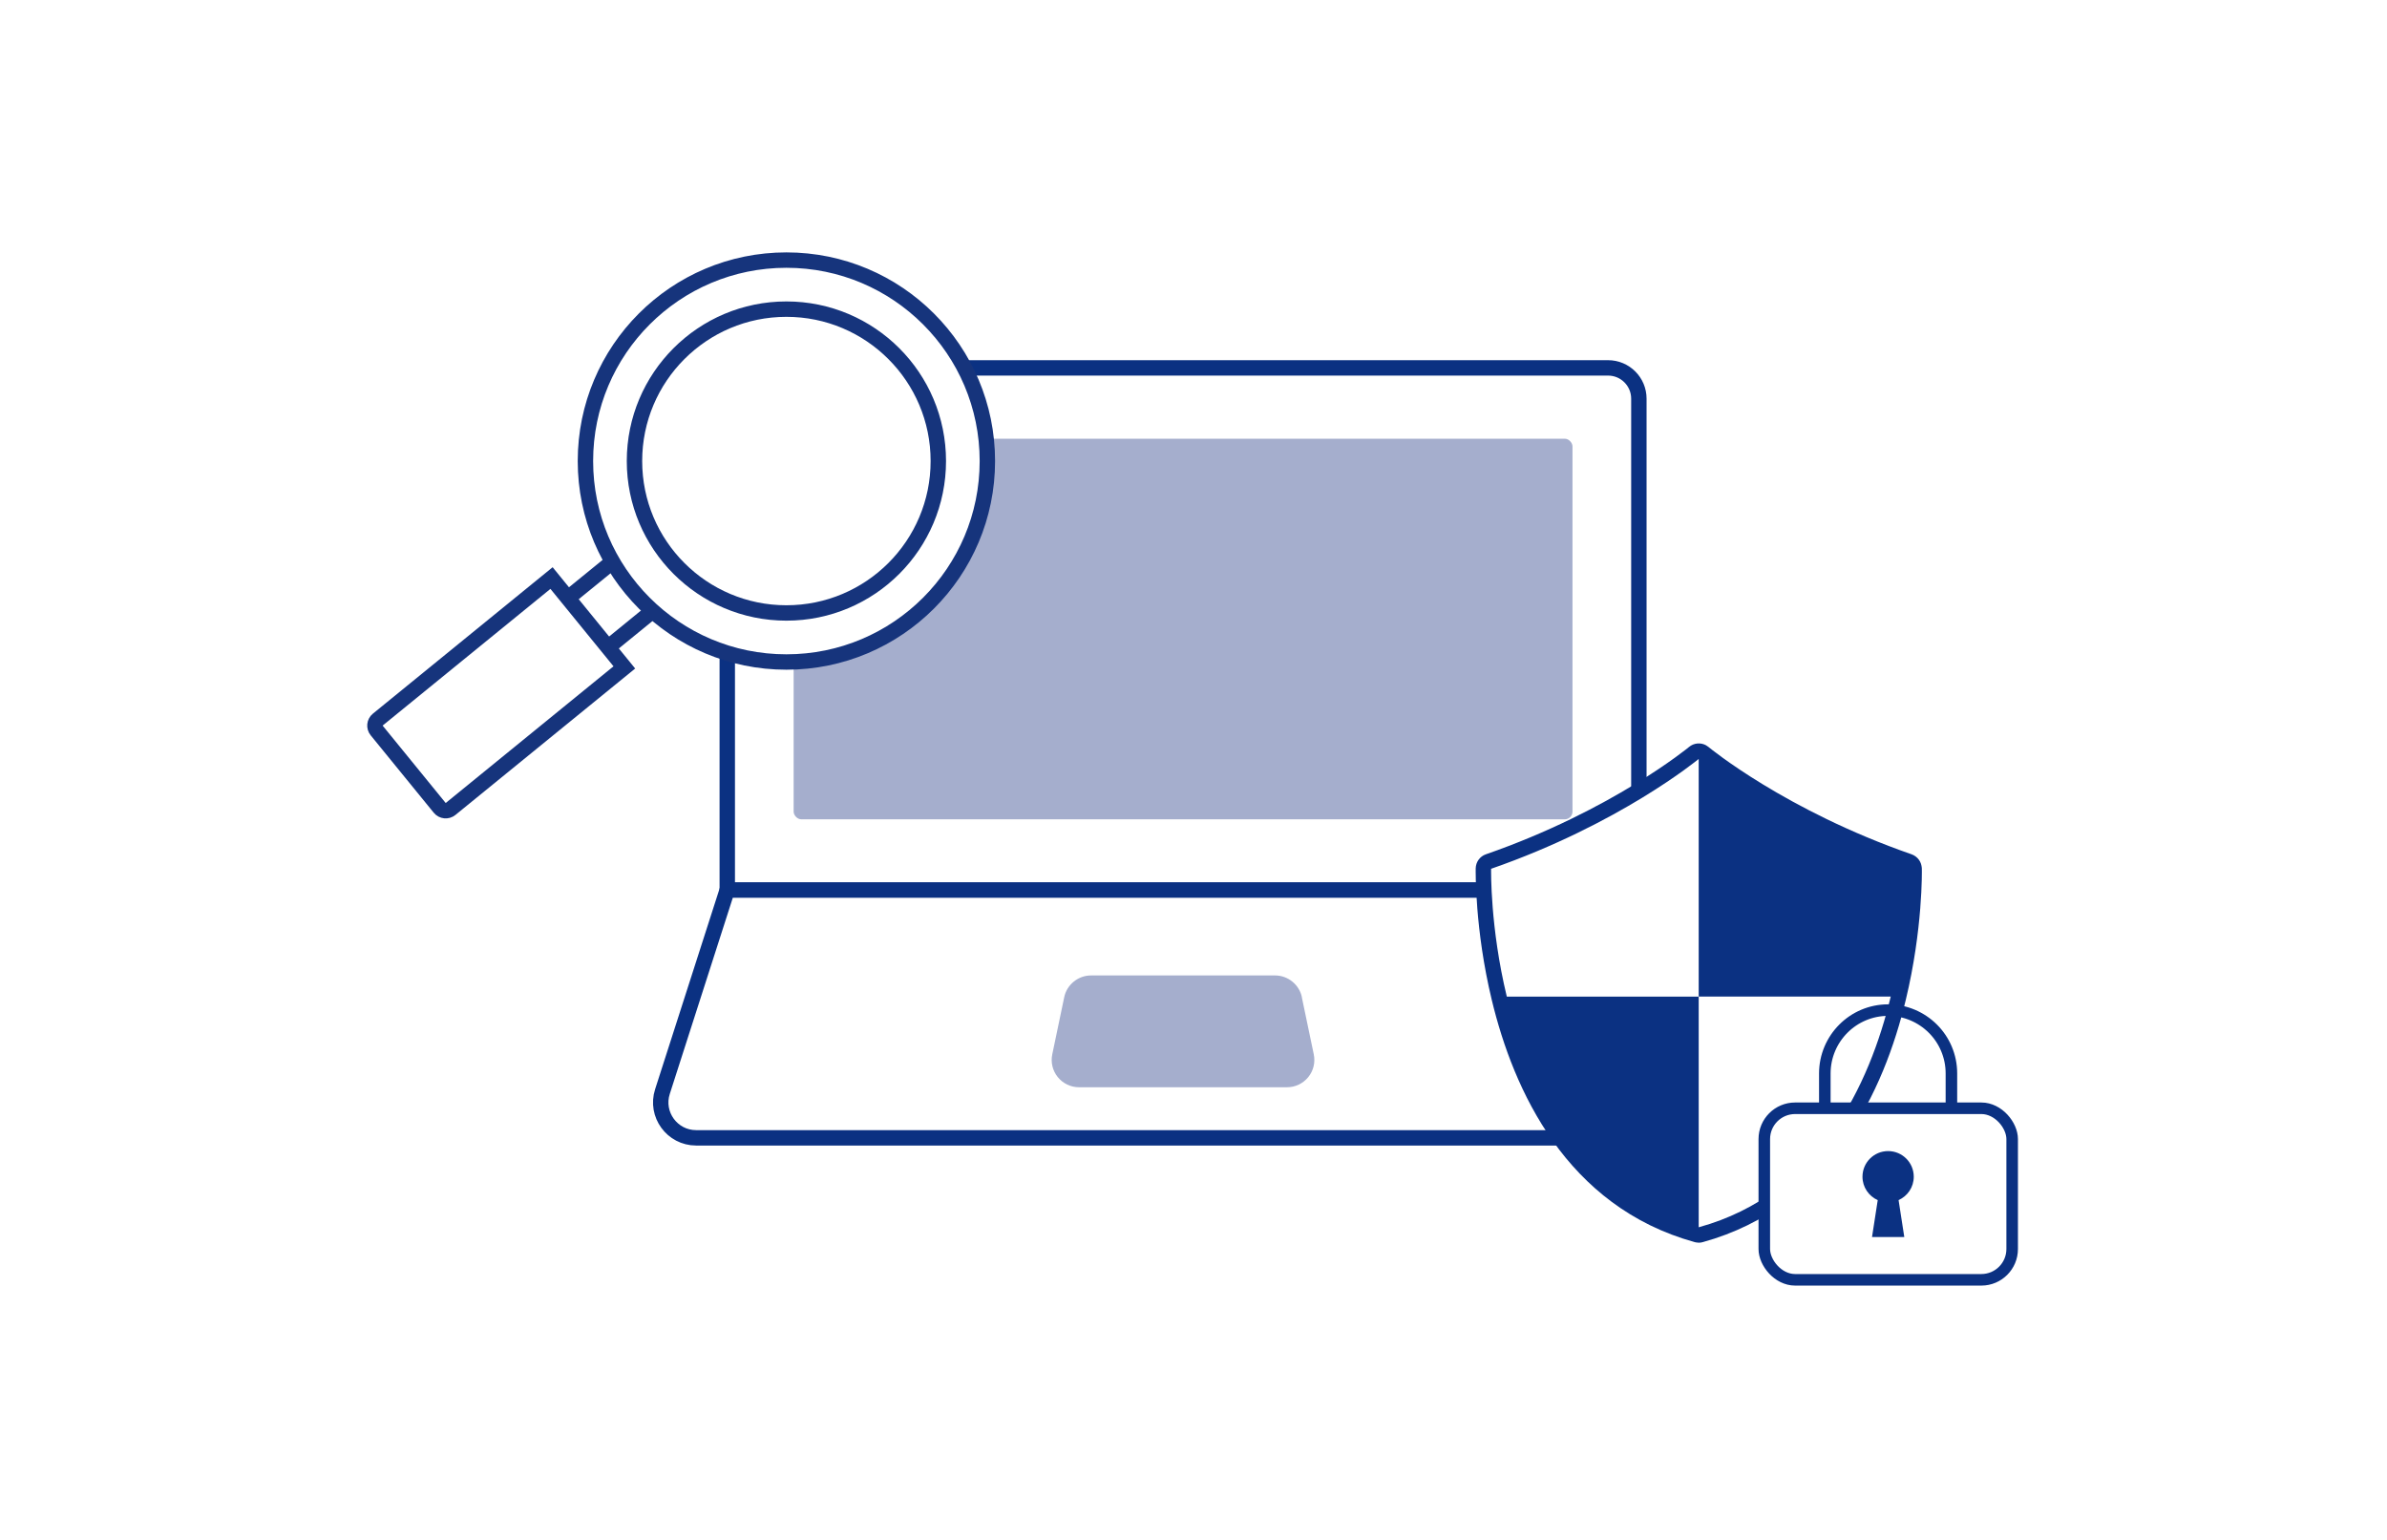 <?xml version="1.0" encoding="UTF-8"?><svg id="_レイヤー_2" xmlns="http://www.w3.org/2000/svg" width="310" height="200" viewBox="0 0 310 200"><defs><style>.cls-1,.cls-2,.cls-3,.cls-4{fill:#fff;}.cls-2,.cls-3,.cls-5{stroke:#0b3182;}.cls-2,.cls-3,.cls-5,.cls-6{stroke-linecap:round;stroke-linejoin:round;}.cls-2,.cls-4,.cls-6{stroke-width:2px;}.cls-3,.cls-5{stroke-width:1.5px;}.cls-5,.cls-6{fill:none;}.cls-4{stroke-miterlimit:10;}.cls-4,.cls-6{stroke:#16347c;}.cls-7{fill:#a5aecd;}.cls-8{fill:#0b3182;}</style></defs><g id="_アイコン"><g><rect class="cls-1" width="310" height="200"/><g><g><path class="cls-2" d="m98.45,47.78h110.39c2.21,0,4,1.79,4,4v63.82h-118.39v-63.82c0-2.21,1.79-4,4-4Z"/><path class="cls-2" d="m216.88,147.78h-126.47c-3.12,0-5.33-3.04-4.38-6l8.41-26.18h118.39l8.41,26.18c.95,2.97-1.26,6-4.38,6Z"/><path class="cls-7" d="m169.08,129.52c-.34-1.64-1.81-2.83-3.48-2.83h-23.91c-1.67,0-3.14,1.19-3.48,2.83l-1.55,7.41c-.22,1.05.04,2.13.72,2.97.68.83,1.68,1.31,2.76,1.31h27c1.08,0,2.08-.48,2.76-1.31.68-.83.94-1.92.72-2.97l-1.55-7.41Z"/><rect class="cls-7" x="103.07" y="56.98" width="101.15" height="49.43" rx="1" ry="1"/></g><g><g><path class="cls-2" d="m248.58,112.8c0-.41-.27-.76-.65-.9-16.55-5.75-26.55-14-26.64-14.08,0,0-.19-.14-.21-.15-.34-.18-.77-.15-1.08.11-.1.08-10.14,8.37-26.7,14.12-.38.13-.64.49-.65.9,0,.31-.13,7.75,2.06,16.84,2.78,11.55,9.49,26.26,25.65,30.72,0,0,.17.04.26.04s.17-.01.26-.04c16.16-4.46,22.87-19.16,25.65-30.72,2.19-9.1,2.07-16.53,2.06-16.84Z"/><path class="cls-8" d="m194.84,129.44h25.77s0-31.88,0-31.88h0c2.6,2.03,12.52,9.28,27.99,14.77-.03,2.17-.27,9-2.16,16.86,0,0,0,0,0,0-.02.08-.04.16-.06.24h-25.77s0,31.18,0,31.18c-16.08-4.59-22.89-19.41-25.77-31.18Z"/></g><g><path class="cls-5" d="m253.43,143.47v-4.06c0-2.26-.92-4.33-2.41-5.81-1.48-1.48-3.55-2.41-5.81-2.41-2.26,0-4.33.92-5.81,2.41-1.48,1.48-2.41,3.55-2.41,5.81v4.06"/><rect class="cls-3" x="229.13" y="143.94" width="32.19" height="22.28" rx="4" ry="4"/><path class="cls-8" d="m246.57,155.87l.74,4.79h-4.19l.74-4.79c-1.16-.52-1.98-1.68-1.98-3.04,0-1.84,1.49-3.33,3.33-3.33s3.33,1.49,3.33,3.33c0,1.36-.81,2.52-1.98,3.04Z"/></g></g><path class="cls-8" d="m103.41,43.05c9.26.9,16.06,9.17,15.15,18.43-.06.66-.65,1.14-1.3,1.07s-1.14-.65-1.07-1.3c.78-7.95-5.06-15.05-13.01-15.82-.66-.06-1.14-.65-1.07-1.3s.65-1.14,1.3-1.07Z"/><g><circle class="cls-4" cx="102.13" cy="59.88" r="26.1"/><circle class="cls-4" cx="102.13" cy="59.88" r="19.73"/><g><line class="cls-6" x1="79.12" y1="73.31" x2="73.86" y2="77.59"/><line class="cls-6" x1="84.33" y1="79.7" x2="79.07" y2="83.99"/></g><path class="cls-4" d="m57.2,75.33h14.97v29.11c0,.55-.45,1-1,1h-12.97c-.55,0-1-.45-1-1v-29.11h0Z" transform="translate(93.9 -16.85) rotate(50.83)"/></g></g></g></g></svg>